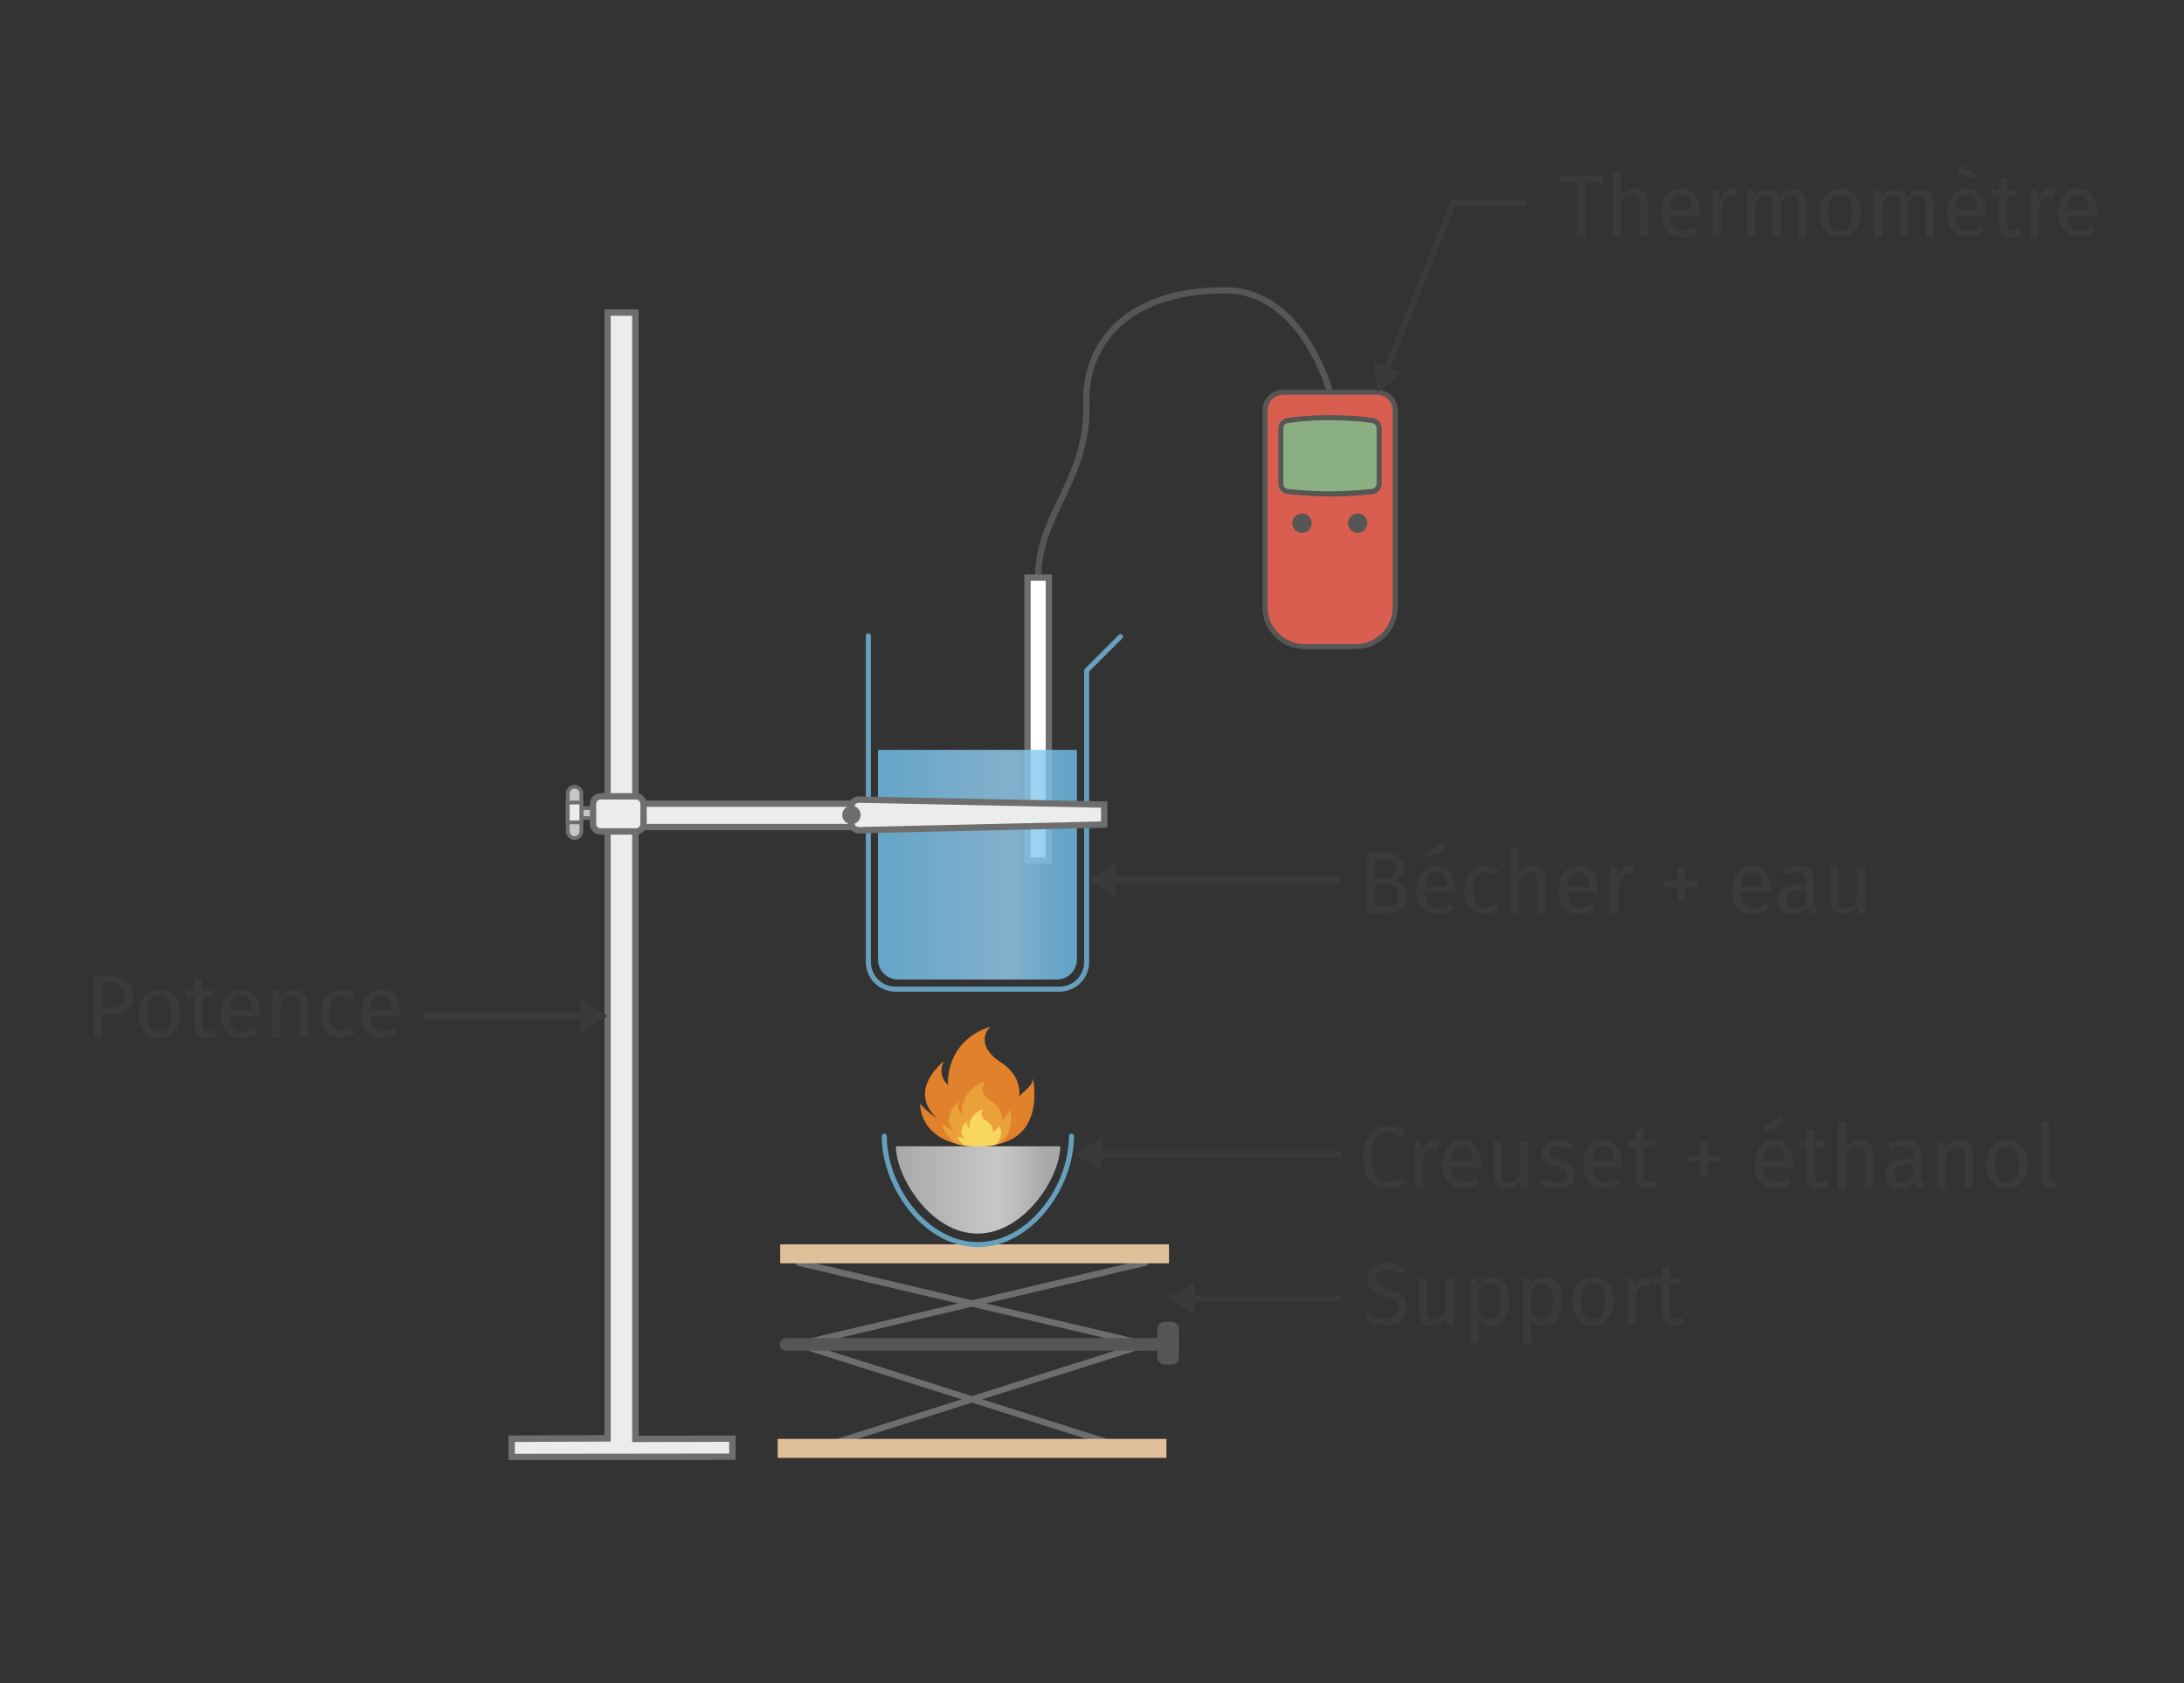 <?xml version="1.0" encoding="UTF-8"?>
<svg xmlns="http://www.w3.org/2000/svg" xmlns:xlink="http://www.w3.org/1999/xlink" viewBox="0 0 172.91 133.23">
  <rect x="0" y="0" width="172.91" height="133.23" fill="#333333" stroke="none"/>
  <defs>
    <style>
      .cls-1 {
        fill: #f8d660;
      }

      .cls-2 {
        fill: #66a0be;
      }

      .cls-3 {
        fill: #eaa13a;
      }

      .cls-4 {
        fill: #fff;
      }

      .cls-5 {
        fill: #ececec;
      }

      .cls-6 {
        fill: #8aaf83;
      }

      .cls-7 {
        fill: #da5e4f;
      }

      .cls-8 {
        fill: #e0c099;
      }

      .cls-9 {
        fill: #c5c6c6;
      }

      .cls-10 {
        fill: #e2812c;
      }

      .cls-11 {
        fill: #6e6e6e;
      }

      .cls-12 {
        fill: #565655;
      }

      .cls-13 {
        fill: #3a3a39;
      }

      .cls-14 {
        fill: url(#Dégradé_sans_nom_205);
        mix-blend-mode: multiply;
      }

      .cls-14, .cls-15 {
        opacity: .8;
      }

      .cls-16 {
        isolation: isolate;
      }

      .cls-15 {
        fill: url(#Dégradé_sans_nom_25);
      }
    </style>
    <linearGradient id="Dégradé_sans_nom_205" data-name="Dégradé sans nom 205" x1="69.52" y1="68.44" x2="85.26" y2="68.44" gradientUnits="userSpaceOnUse">
      <stop offset="0" stop-color="#71c2ed"/>
      <stop offset=".66" stop-color="#97d0f2"/>
      <stop offset=".92" stop-color="#71c2ed"/>
    </linearGradient>
    <linearGradient id="Dégradé_sans_nom_25" data-name="Dégradé sans nom 25" x1="70.93" y1="94.19" x2="83.93" y2="94.19" gradientUnits="userSpaceOnUse">
      <stop offset="0" stop-color="#c5c6c6"/>
      <stop offset=".62" stop-color="#ececec"/>
      <stop offset=".73" stop-color="#e0e0e0"/>
      <stop offset=".92" stop-color="#c5c6c6"/>
    </linearGradient>
  </defs>
  <g class="cls-16">
    <g id="Calque_1" data-name="Calque 1">
      <path class="cls-2" d="m83.89,78.49h-13c-1.29,0-2.34-1.05-2.34-2.34v-25.82c0-.11.09-.2.2-.2s.2.09.2.2v25.82c0,1.07.87,1.94,1.94,1.94h13c1.07,0,1.94-.87,1.94-1.94v-23.08c0-.05.02-.1.06-.14l2.68-2.68c.08-.08.21-.08.28,0s.08.21,0,.28l-2.62,2.62v23c0,1.29-1.05,2.34-2.34,2.34Z"/>
      <g>
        <path class="cls-12" d="m82.19,45.97c-.14,0-.25-.11-.25-.25,0-2.42.88-4.28,1.82-6.24,1.04-2.19,2.12-4.45,2-7.7-.08-2.21.75-4.38,2.26-5.95,1.99-2.06,5.01-3.1,9-3.1,6.3,0,8.51,8.18,8.53,8.26.03.13-.04.27-.18.31-.14.04-.27-.05-.31-.18-.02-.08-2.14-7.89-8.04-7.89-3.84,0-6.75.99-8.64,2.95-1.42,1.47-2.2,3.51-2.12,5.58.12,3.37-.98,5.69-2.05,7.93-.91,1.91-1.77,3.72-1.77,6.03,0,.14-.11.25-.25.25Z"/>
        <g>
          <rect class="cls-4" x="81.35" y="45.72" width="1.69" height="22.4"/>
          <path class="cls-11" d="m83.29,68.37h-2.19v-22.9h2.19v22.9Zm-1.69-.5h1.19v-21.9h-1.19v21.9Z"/>
        </g>
        <g>
          <path class="cls-7" d="m101.57,31.05h7.48c.78,0,1.41.63,1.41,1.41v15.6c0,1.72-1.4,3.12-3.12,3.12h-4.06c-1.72,0-3.12-1.4-3.12-3.12v-15.6c0-.78.63-1.41,1.41-1.41Z"/>
          <path class="cls-12" d="m107.34,51.38h-4.06c-1.83,0-3.33-1.49-3.33-3.32v-15.6c0-.89.72-1.61,1.62-1.61h7.48c.89,0,1.61.72,1.61,1.61v15.6c0,1.83-1.49,3.32-3.32,3.32Zm-5.77-20.13c-.67,0-1.21.54-1.21,1.21v15.6c0,1.61,1.31,2.92,2.92,2.92h4.06c1.61,0,2.92-1.31,2.92-2.92v-15.6c0-.67-.54-1.21-1.21-1.21h-7.48Z"/>
        </g>
        <g>
          <path class="cls-6" d="m108.62,38.9s-1.52.19-3.32.19c-1.93,0-3.32-.19-3.32-.19-.31,0-.57-.3-.57-.67v-4.28c0-.37.25-.67.57-.67,0,0,1.19-.22,3.34-.22s3.31.22,3.31.22c.31,0,.57.3.57.67v4.28c0,.37-.25.67-.57.67Z"/>
          <path class="cls-12" d="m105.3,39.29c-1.92,0-3.34-.19-3.35-.19h0c-.4,0-.74-.39-.74-.87v-4.28c0-.48.34-.87.77-.87.01,0,1.2-.22,3.34-.22s3.3.22,3.35.23h0c.39,0,.73.39.73.87v4.28c0,.47-.34.86-.75.87-.15.02-1.62.19-3.34.19Zm.01-6.03c-2.1,0-3.29.22-3.3.22-.24,0-.41.21-.41.47v4.28c0,.26.17.47.37.47.04,0,1.43.19,3.33.19,1.77,0,3.28-.19,3.3-.19h.02c.2,0,.37-.21.37-.47v-4.28c0-.26-.17-.47-.37-.47-.05,0-1.28-.22-3.31-.22Z"/>
        </g>
        <circle class="cls-12" cx="103.08" cy="41.41" r=".77"/>
        <circle class="cls-12" cx="107.49" cy="41.41" r=".77"/>
      </g>
      <path class="cls-14" d="m69.52,59.35h15.74v16.59c0,.87-.71,1.59-1.59,1.59h-12.57c-.87,0-1.59-.71-1.59-1.59v-16.59h0Z"/>
      <g>
        <g>
          <polygon class="cls-5" points="57.98 115.3 40.51 115.32 40.51 113.87 48.11 113.85 48.11 24.74 50.31 24.74 50.31 113.89 57.98 113.87 57.98 115.3"/>
          <path class="cls-11" d="m40.26,115.57v-1.95l7.6-.03V24.49h2.7v89.15l7.68-.02v1.93l-17.97.02Zm.5-1.45v.95l16.97-.02v-.93l-7.68.02V24.99h-1.7v89.11l-7.6.03Z"/>
        </g>
        <g>
          <g>
            <rect class="cls-9" x="45.56" y="63.97" width="1.71" height=".79"/>
            <path class="cls-11" d="m47.42,64.9h-2.01v-1.09h2.01v1.09Zm-1.71-.3h1.41v-.49h-1.41v.49Z"/>
          </g>
          <g>
            <rect class="cls-5" x="49.83" y="63.61" width="28.92" height="1.85"/>
            <path class="cls-11" d="m78.99,65.71h-29.42v-2.35h29.42v2.35Zm-28.92-.5h28.42v-1.35h-28.42v1.35Z"/>
          </g>
          <g>
            <rect class="cls-5" x="46.96" y="63.03" width="4" height="2.78" rx=".6" ry=".6"/>
            <path class="cls-11" d="m50.35,66.06h-2.8c-.47,0-.85-.38-.85-.85v-1.58c0-.47.38-.85.85-.85h2.8c.47,0,.85.38.85.85v1.58c0,.47-.38.85-.85.85Zm-2.8-2.78c-.19,0-.35.16-.35.35v1.58c0,.19.16.35.35.35h2.8c.19,0,.35-.16.35-.35v-1.58c0-.19-.16-.35-.35-.35h-2.8Z"/>
          </g>
          <g>
            <rect class="cls-9" x="44.95" y="62.28" width="1.08" height="4.06" rx=".54" ry=".54"/>
            <path class="cls-11" d="m45.49,66.48c-.38,0-.69-.31-.69-.69v-2.98c0-.38.31-.69.69-.69s.69.31.69.69v2.98c0,.38-.31.69-.69.69Zm0-4.06c-.21,0-.39.17-.39.39v2.98c0,.21.17.39.39.39s.39-.17.39-.39v-2.98c0-.21-.17-.39-.39-.39Z"/>
          </g>
          <g>
            <rect class="cls-5" x="44.95" y="63.52" width="1.08" height="1.57"/>
            <path class="cls-11" d="m46.18,65.24h-1.38v-1.87h1.38v1.87Zm-1.08-.3h.78v-1.27h-.78v1.27Z"/>
          </g>
          <g>
            <path class="cls-5" d="m87.43,65.26l-19.42.44c-.33,0-.6-.25-.6-.55v-1.32c0-.3.27-.55.6-.55l19.42.4v1.58Z"/>
            <path class="cls-11" d="m68.01,65.96c-.48,0-.86-.36-.86-.8v-1.32c0-.44.38-.8.85-.8l19.67.4v2.07l-19.67.45Zm-.01-2.42c-.19,0-.35.14-.35.3v1.32c0,.17.16.3.35.3l19.17-.44v-1.09l-19.18-.39Z"/>
          </g>
          <circle class="cls-11" cx="67.41" cy="64.5" r=".73"/>
        </g>
      </g>
      <g>
        <g>
          <path class="cls-11" d="m65.2,114.73c-.11,0-.2-.07-.24-.17-.04-.13.03-.27.16-.31l24.63-7.81-26.6-6.26c-.13-.03-.22-.17-.19-.3.03-.13.17-.22.3-.19l27.48,6.47c.11.03.19.12.19.23,0,.11-.07.21-.17.25l-25.5,8.08s-.05.01-.08.01Z"/>
          <path class="cls-11" d="m88.72,114.73s-.05,0-.08-.01l-25.5-8.08c-.11-.03-.18-.14-.17-.25,0-.11.08-.21.19-.23l27.48-6.47c.14-.04.27.05.3.19.03.13-.05.27-.19.3l-26.6,6.26,24.63,7.81c.13.04.21.18.16.31-.03.11-.13.17-.24.17Z"/>
        </g>
        <rect class="cls-8" x="61.77" y="98.49" width="30.78" height="1.5"/>
        <rect class="cls-8" x="61.57" y="113.89" width="30.78" height="1.5"/>
        <path class="cls-12" d="m91.63,106.91h-29.39c-.28,0-.5-.22-.5-.5s.22-.5.5-.5h29.39c.28,0,.5.22.5.5s-.22.5-.5.5Z"/>
        <rect class="cls-12" x="91.63" y="104.63" width="1.71" height="3.37" rx=".53" ry=".53"/>
      </g>
      <path class="cls-2" d="m77.42,98.71c-4.29,0-7.61-4.72-7.61-8.78,0-.11.09-.2.2-.2s.2.09.2.2c0,3.87,3.15,8.38,7.21,8.38s7.21-4.5,7.21-8.38c0-.11.09-.2.2-.2s.2.09.2.2c0,4.06-3.33,8.78-7.61,8.78Z"/>
      <path class="cls-15" d="m70.93,90.73c0,2.42,2.76,6.91,6.46,6.91s6.55-4.45,6.55-6.91"/>
      <g>
        <path class="cls-10" d="m81.75,85.19c.2.64-.73,1.19-1.06,1.59.21-1.83-1.56-2.76-1.56-2.76-2.12-1.49-.72-2.77-.72-2.77-3.7,1.24-3.35,4.64-3.35,4.64-.94-.92-.33-1.91-.33-1.91-3.08,2.75-.46,4.58-.46,4.58-.88-.55-1.43-1.19-1.43-1.19.15,2.49,2.55,3.37,4.23,3.3.37-.01.76.03,1.13,0,4.83-.34,3.54-5.48,3.54-5.48Z"/>
        <path class="cls-3" d="m79.33,88.71c.12-1.03-.88-1.56-.88-1.56-1.2-.84-.41-1.57-.41-1.57-2.09.7-1.89,2.62-1.89,2.62-.53-.52-.18-1.08-.18-1.08-1.74,1.55-.26,2.58-.26,2.58-.5-.31-1.08-.7-1.08-.7.04.64.67,1.25,1.1,1.54,1.02.33,2.98.18,3.47-.08,1.32-1.14.73-2.76.73-2.76.11.36-.41.77-.59,1Z"/>
        <path class="cls-1" d="m78.86,90.59c.68-.65.28-1.56.28-1.56.07.21-.43.46-.54.6.07-.61-.52-.92-.52-.92-.7-.49-.24-.92-.24-.92-1.23.41-1.11,1.54-1.11,1.54-.31-.3-.11-.63-.11-.63-1.03.91-.15,1.52-.15,1.52-.29-.18-.6-.28-.6-.28.02.34.24.54.45.71.72.17,2.24.09,2.55-.05Z"/>
      </g>
      <g>
        <path class="cls-13" d="m126.96,13.88l-.07.57h-1.34v4.26h-.67v-4.26h-1.37v-.57h3.44Z"/>
        <path class="cls-13" d="m130.21,15.23c.19.2.28.48.28.83v2.65h-.64v-2.55c0-.26-.05-.45-.15-.55-.1-.11-.25-.16-.44-.16s-.36.06-.51.17c-.15.11-.29.27-.42.48v2.62h-.64v-5.17l.64-.07v2.06c.29-.4.65-.6,1.09-.6.34,0,.6.1.79.3Z"/>
        <path class="cls-13" d="m134.56,17.08h-2.35c.03.41.13.71.31.9.18.19.41.29.69.29.18,0,.34-.03.49-.08.15-.05.31-.13.47-.25l.28.38c-.39.31-.82.46-1.29.46-.51,0-.91-.17-1.2-.5-.29-.34-.43-.8-.43-1.39,0-.38.06-.72.19-1.02.12-.3.3-.53.53-.7.23-.17.5-.25.82-.25.49,0,.87.16,1.13.48.26.32.39.77.39,1.34,0,.11,0,.22-.01.33Zm-.62-.52c0-.36-.07-.64-.22-.83s-.36-.29-.65-.29c-.53,0-.81.39-.86,1.16h1.73v-.04Z"/>
        <path class="cls-13" d="m137.57,14.97l-.12.63c-.11-.03-.22-.04-.32-.04-.23,0-.41.08-.55.25-.14.17-.25.43-.33.78v2.11h-.64v-3.69h.55l.06.75c.1-.27.23-.48.4-.62.17-.14.36-.21.59-.21.13,0,.25.01.36.04Z"/>
        <path class="cls-13" d="m142.74,15.23c.18.2.27.48.27.82v2.65h-.64v-2.55c0-.48-.17-.71-.52-.71-.18,0-.34.05-.46.16-.13.1-.26.27-.41.49v2.62h-.64v-2.55c0-.48-.17-.71-.52-.71-.19,0-.34.05-.47.16-.13.11-.26.27-.4.49v2.62h-.64v-3.69h.55l.06.54c.27-.42.63-.62,1.06-.62.23,0,.42.06.58.18.16.12.28.28.35.49.15-.21.3-.38.48-.49.18-.11.38-.17.62-.17.3,0,.55.1.73.3Z"/>
        <path class="cls-13" d="m146.9,15.45c.29.35.43.81.43,1.41,0,.38-.07.72-.2,1.01-.13.29-.32.52-.57.68s-.54.24-.88.24c-.52,0-.92-.17-1.21-.52-.29-.35-.43-.81-.43-1.41,0-.38.06-.72.2-1.01s.32-.52.57-.68.54-.24.89-.24c.52,0,.92.17,1.21.52Zm-2.17,1.41c0,.94.32,1.41.95,1.41s.95-.47.95-1.41-.32-1.41-.95-1.41-.96.47-.96,1.41Z"/>
        <path class="cls-13" d="m152.83,15.23c.18.2.27.48.27.82v2.65h-.64v-2.55c0-.48-.17-.71-.52-.71-.18,0-.34.05-.46.16-.13.1-.26.27-.41.49v2.62h-.64v-2.55c0-.48-.17-.71-.52-.71-.19,0-.34.05-.47.16-.13.11-.26.27-.4.49v2.62h-.64v-3.69h.55l.06.54c.27-.42.63-.62,1.06-.62.23,0,.42.06.58.18.16.12.28.28.35.49.15-.21.3-.38.48-.49.18-.11.38-.17.62-.17.3,0,.55.1.73.3Z"/>
        <path class="cls-13" d="m157.17,17.08h-2.35c.03.41.13.71.31.9.18.19.41.29.69.29.18,0,.34-.03.49-.08.15-.05.31-.13.47-.25l.28.38c-.39.31-.82.46-1.29.46-.51,0-.91-.17-1.2-.5-.29-.34-.43-.8-.43-1.39,0-.38.06-.72.19-1.02.12-.3.3-.53.53-.7.23-.17.5-.25.82-.25.49,0,.87.16,1.13.48.26.32.39.77.39,1.34,0,.11,0,.22-.01.33Zm-.62-.52c0-.36-.07-.64-.22-.83s-.36-.29-.65-.29c-.53,0-.81.39-.86,1.16h1.73v-.04Zm-1.34-3.47l1.39.8-.2.34-1.48-.6.29-.54Z"/>
        <path class="cls-13" d="m160.07,18.53c-.24.17-.52.25-.83.25s-.56-.09-.73-.27-.26-.44-.26-.78v-2.23h-.64v-.5h.64v-.83l.64-.08v.91h.88l-.07.5h-.81v2.2c0,.19.03.33.1.42.07.09.18.13.34.13.14,0,.31-.05.49-.15l.25.43Z"/>
        <path class="cls-13" d="m162.71,14.97l-.12.63c-.11-.03-.22-.04-.32-.04-.23,0-.41.08-.55.25-.14.17-.25.43-.33.78v2.11h-.64v-3.69h.55l.06.75c.1-.27.23-.48.4-.62.17-.14.36-.21.59-.21.13,0,.25.01.36.04Z"/>
        <path class="cls-13" d="m166,17.08h-2.35c.03.41.13.71.31.9.18.19.41.29.69.29.18,0,.34-.03.49-.08.15-.05.31-.13.47-.25l.28.38c-.39.31-.82.46-1.29.46-.51,0-.91-.17-1.2-.5-.29-.34-.43-.8-.43-1.39,0-.38.06-.72.19-1.02.12-.3.3-.53.53-.7.23-.17.5-.25.82-.25.49,0,.87.16,1.13.48.26.32.39.77.39,1.34,0,.11,0,.22-.01.33Zm-.62-.52c0-.36-.07-.64-.22-.83s-.36-.29-.65-.29c-.53,0-.81.39-.86,1.16h1.73v-.04Z"/>
      </g>
      <g>
        <polygon class="cls-13" points="109.95 29.48 109.48 29.29 114.87 15.83 120.85 15.83 120.85 16.33 115.21 16.33 109.95 29.48"/>
        <polygon class="cls-13" points="108.69 28.58 109.05 31.05 111.01 29.51 108.69 28.58"/>
      </g>
      <g>
        <rect class="cls-13" x="87.97" y="69.39" width="18.19" height=".5"/>
        <polygon class="cls-13" points="88.34 68.4 86.18 69.64 88.34 70.89 88.34 68.4"/>
      </g>
      <g>
        <path class="cls-13" d="m10.07,77.64c.33.25.49.62.49,1.12,0,.53-.17.92-.51,1.18-.34.26-.79.38-1.36.38h-.61v1.77h-.67v-4.82h1.27c.6,0,1.06.12,1.39.38Zm-.52,1.93c.2-.15.3-.42.3-.81,0-.34-.1-.59-.3-.75-.2-.15-.49-.23-.87-.23h-.59v2.01h.58c.39,0,.68-.07.88-.22Z"/>
        <path class="cls-13" d="m13.83,78.83c.29.35.43.81.43,1.41,0,.38-.07.72-.2,1.01-.13.29-.32.52-.57.68s-.54.24-.88.24c-.52,0-.92-.17-1.21-.52-.29-.35-.43-.81-.43-1.41,0-.38.06-.72.2-1.01s.32-.52.57-.68.54-.24.89-.24c.52,0,.92.17,1.21.52Zm-2.17,1.41c0,.94.32,1.41.95,1.41s.95-.47.95-1.41-.32-1.41-.95-1.41-.96.47-.96,1.41Z"/>
        <path class="cls-13" d="m17.19,81.92c-.24.17-.52.25-.83.25s-.56-.09-.73-.27-.26-.44-.26-.78v-2.23h-.64v-.5h.64v-.83l.64-.08v.91h.88l-.07.5h-.81v2.2c0,.19.03.33.1.42.07.09.18.13.34.13.14,0,.31-.05.49-.15l.25.43Z"/>
        <path class="cls-13" d="m20.52,80.46h-2.35c.03.41.13.71.31.9.18.19.41.29.69.29.18,0,.34-.03.49-.08.15-.05.31-.13.47-.25l.28.38c-.39.31-.82.46-1.29.46-.51,0-.91-.17-1.2-.5-.29-.34-.43-.8-.43-1.39,0-.38.06-.72.19-1.02.12-.3.3-.53.53-.7.23-.17.5-.25.82-.25.49,0,.87.16,1.13.48.26.32.39.77.39,1.34,0,.11,0,.22-.01.33Zm-.62-.52c0-.36-.07-.64-.22-.83s-.36-.29-.65-.29c-.53,0-.81.39-.86,1.16h1.73v-.04Z"/>
        <path class="cls-13" d="m24.09,78.62c.19.2.28.48.28.83v2.65h-.64v-2.55c0-.26-.05-.45-.15-.55-.1-.11-.24-.16-.43-.16s-.37.06-.52.17c-.15.11-.29.27-.42.48v2.62h-.64v-3.69h.55l.06.55c.13-.2.29-.35.49-.46.19-.11.41-.17.64-.17.34,0,.6.1.79.3Z"/>
        <path class="cls-13" d="m27.61,78.41c.18.06.36.17.52.3l-.31.41c-.13-.09-.26-.16-.38-.21-.12-.04-.26-.07-.41-.07-.3,0-.53.12-.7.36-.17.24-.25.59-.25,1.06s.08.81.25,1.03c.16.22.4.33.7.33.14,0,.28-.02.4-.07.12-.04.26-.12.41-.21l.29.42c-.34.27-.71.41-1.13.41-.5,0-.89-.17-1.18-.5-.29-.34-.43-.8-.43-1.39,0-.39.06-.73.2-1.03s.32-.52.56-.69c.24-.16.53-.25.86-.25.22,0,.42.03.6.09Z"/>
        <path class="cls-13" d="m31.64,80.46h-2.35c.03.41.13.71.31.9.18.19.41.29.69.29.18,0,.34-.03.49-.08.15-.05.31-.13.47-.25l.28.38c-.39.31-.82.46-1.29.46-.51,0-.91-.17-1.2-.5-.29-.34-.43-.8-.43-1.39,0-.38.06-.72.19-1.02.12-.3.3-.53.53-.7.23-.17.5-.25.82-.25.49,0,.87.16,1.13.48.26.32.39.77.39,1.34,0,.11,0,.22-.01.33Zm-.62-.52c0-.36-.07-.64-.22-.83s-.36-.29-.65-.29c-.53,0-.81.39-.86,1.16h1.73v-.04Z"/>
      </g>
      <g>
        <path class="cls-13" d="m111.12,70.09c.21.18.31.45.31.83,0,.92-.64,1.37-1.91,1.37h-1.33v-4.82h1.14c.61,0,1.08.1,1.4.3.32.2.49.51.49.92,0,.28-.09.51-.26.7s-.39.31-.64.36c.33.06.6.17.8.35Zm-2.27-2.1v1.52h.73c.28,0,.51-.07.69-.2.18-.13.27-.33.27-.57,0-.28-.09-.47-.28-.58-.19-.11-.47-.16-.86-.16h-.55Zm1.56,3.59c.21-.12.31-.34.31-.67s-.1-.55-.3-.69c-.2-.14-.46-.21-.78-.21h-.79v1.74h.67c.39,0,.69-.06.9-.17Z"/>
        <path class="cls-13" d="m115.18,70.67h-2.35c.03.41.13.71.31.9.18.19.41.29.69.29.18,0,.34-.03.49-.08.15-.05.31-.13.47-.25l.28.38c-.39.31-.82.46-1.29.46-.51,0-.91-.17-1.2-.5-.29-.34-.43-.8-.43-1.39,0-.38.06-.72.19-1.02.12-.3.3-.53.53-.7.23-.17.5-.25.82-.25.49,0,.87.16,1.13.48.26.32.39.77.39,1.34,0,.11,0,.22-.01.33Zm-.62-.52c0-.36-.07-.64-.22-.83s-.36-.29-.65-.29c-.53,0-.81.39-.86,1.16h1.73v-.04Zm-.31-3.47l.29.54-1.48.6-.2-.34,1.39-.8Z"/>
        <path class="cls-13" d="m118.17,68.61c.18.06.36.17.52.3l-.31.41c-.13-.09-.26-.16-.38-.21-.12-.04-.26-.07-.41-.07-.3,0-.53.12-.7.36-.17.24-.25.59-.25,1.06s.08.81.25,1.03c.16.22.4.33.7.33.14,0,.28-.02.4-.07.12-.04.26-.12.41-.21l.29.42c-.34.27-.71.41-1.13.41-.5,0-.89-.17-1.18-.5-.29-.34-.43-.8-.43-1.39,0-.39.06-.73.2-1.03s.32-.52.56-.69c.24-.16.53-.25.86-.25.22,0,.42.03.6.09Z"/>
        <path class="cls-13" d="m122.09,68.82c.19.2.28.48.28.83v2.65h-.64v-2.55c0-.26-.05-.45-.15-.55-.1-.11-.25-.16-.44-.16s-.36.06-.51.17c-.15.11-.29.27-.42.48v2.62h-.64v-5.17l.64-.07v2.06c.29-.4.65-.6,1.09-.6.34,0,.6.1.79.3Z"/>
        <path class="cls-13" d="m126.44,70.67h-2.35c.03.41.13.71.31.9.18.19.41.29.69.29.18,0,.34-.03.49-.08.15-.05.31-.13.47-.25l.28.38c-.39.31-.82.46-1.29.46-.51,0-.91-.17-1.2-.5-.29-.34-.43-.8-.43-1.39,0-.38.06-.72.19-1.02.12-.3.3-.53.53-.7.23-.17.5-.25.82-.25.49,0,.87.16,1.13.48.26.32.39.77.39,1.34,0,.11,0,.22-.01.33Zm-.62-.52c0-.36-.07-.64-.22-.83s-.36-.29-.65-.29c-.53,0-.81.39-.86,1.16h1.73v-.04Z"/>
        <path class="cls-13" d="m129.46,68.56l-.12.63c-.11-.03-.22-.04-.32-.04-.23,0-.41.08-.55.25-.14.17-.25.43-.33.78v2.11h-.64v-3.69h.55l.06.75c.1-.27.23-.48.4-.62.17-.14.36-.21.59-.21.13,0,.25.01.36.04Z"/>
        <path class="cls-13" d="m133.42,68.66v1.05h1.02v.53h-1.02v1.04h-.59v-1.04h-1.02v-.53h1.02v-1.05h.59Z"/>
        <path class="cls-13" d="m140.17,70.67h-2.35c.03.41.13.71.31.9.18.19.41.29.69.29.18,0,.34-.03.49-.08.15-.05.31-.13.47-.25l.28.38c-.39.31-.82.46-1.29.46-.51,0-.91-.17-1.2-.5-.29-.34-.43-.8-.43-1.39,0-.38.06-.72.19-1.02.12-.3.3-.53.53-.7.23-.17.5-.25.82-.25.49,0,.87.16,1.13.48.26.32.39.77.39,1.34,0,.11,0,.22-.01.33Zm-.62-.52c0-.36-.07-.64-.22-.83s-.36-.29-.65-.29c-.53,0-.81.39-.86,1.16h1.73v-.04Z"/>
        <path class="cls-13" d="m143.7,71.76c.05.07.13.13.23.16l-.15.45c-.19-.02-.34-.08-.46-.16-.12-.08-.2-.21-.26-.39-.25.37-.61.55-1.1.55-.36,0-.65-.1-.86-.31-.21-.21-.31-.47-.31-.81,0-.39.14-.69.42-.9s.68-.32,1.2-.32h.57v-.27c0-.26-.06-.45-.19-.56s-.32-.17-.58-.17-.6.07-.99.2l-.16-.47c.46-.17.88-.25,1.27-.25.43,0,.76.11.97.32.21.21.32.51.32.91v1.69c0,.15.03.26.08.33Zm-.72-.44v-.85h-.48c-.68,0-1.02.25-1.02.76,0,.22.05.39.16.5.11.11.27.17.48.17.37,0,.66-.19.87-.57Z"/>
        <path class="cls-13" d="m147.69,72.29h-.55l-.05-.57c-.14.23-.3.4-.48.5-.18.1-.4.16-.67.16-.32,0-.57-.1-.76-.29-.18-.2-.27-.47-.27-.83v-2.65h.64v2.58c0,.25.04.43.13.54.09.1.23.16.43.16.36,0,.67-.21.92-.64v-2.63h.64v3.69Z"/>
      </g>
      <g>
        <rect class="cls-13" x="86.86" y="91.1" width="19.3" height=".5"/>
        <polygon class="cls-13" points="87.23 90.11 85.07 91.35 87.23 92.6 87.23 90.11"/>
      </g>
      <g>
        <path class="cls-13" d="m110.61,89.21c.2.07.4.2.61.36l-.36.43c-.29-.24-.6-.36-.93-.36-.4,0-.72.15-.97.46-.25.31-.37.8-.37,1.48s.12,1.15.36,1.47c.24.31.56.47.97.47.21,0,.38-.04.54-.11s.32-.17.49-.29l.33.42c-.15.15-.34.28-.57.38s-.5.15-.8.15c-.39,0-.74-.1-1.05-.29-.31-.19-.54-.48-.71-.85-.17-.38-.26-.83-.26-1.35s.09-.98.27-1.35c.18-.38.42-.66.72-.85s.64-.29,1.01-.29c.29,0,.53.04.73.11Z"/>
        <path class="cls-13" d="m113.94,90.27l-.12.63c-.11-.03-.22-.04-.32-.04-.23,0-.41.08-.55.25-.14.17-.25.43-.33.78v2.11h-.64v-3.69h.55l.06.75c.1-.27.23-.48.4-.62.17-.14.36-.21.59-.21.13,0,.25.01.36.04Z"/>
        <path class="cls-13" d="m117.23,92.38h-2.35c.03.41.13.71.31.9.18.19.41.29.69.29.18,0,.34-.03.49-.08.15-.05.31-.13.47-.25l.28.38c-.39.31-.82.46-1.29.46-.51,0-.91-.17-1.2-.5-.29-.34-.43-.8-.43-1.39,0-.38.06-.72.19-1.02.12-.3.3-.53.53-.7.23-.17.5-.25.82-.25.49,0,.87.16,1.13.48.26.32.39.77.39,1.34,0,.11,0,.22-.01.33Zm-.62-.52c0-.36-.07-.64-.22-.83s-.36-.29-.65-.29c-.53,0-.81.39-.86,1.16h1.73v-.04Z"/>
        <path class="cls-13" d="m121.02,94h-.55l-.05-.57c-.14.23-.3.4-.48.5-.18.1-.4.16-.67.16-.32,0-.57-.1-.76-.29-.18-.2-.27-.47-.27-.83v-2.65h.64v2.58c0,.25.04.43.13.54.09.1.23.16.43.16.36,0,.67-.21.92-.64v-2.63h.64v3.69Z"/>
        <path class="cls-13" d="m124.03,90.33c.2.07.39.17.57.32l-.27.41c-.17-.11-.33-.19-.48-.24-.15-.05-.31-.08-.48-.08-.21,0-.38.04-.5.13-.12.09-.18.2-.18.35s.06.27.17.35.32.17.62.25c.41.1.72.24.92.42.2.18.3.42.3.73,0,.36-.14.64-.42.83s-.63.29-1.03.29c-.56,0-1.02-.16-1.39-.48l.34-.39c.31.24.66.36,1.04.36.24,0,.44-.05.58-.15.14-.1.21-.24.21-.41,0-.13-.03-.23-.08-.3-.05-.08-.14-.14-.27-.2-.13-.06-.31-.12-.55-.18-.39-.1-.68-.24-.85-.41-.17-.17-.26-.39-.26-.66,0-.19.06-.37.17-.52s.27-.28.48-.36c.2-.09.43-.13.68-.13s.48.04.68.11Z"/>
        <path class="cls-13" d="m128.39,92.38h-2.35c.03.41.13.71.31.9.18.19.41.29.69.29.18,0,.34-.03.49-.08.15-.05.31-.13.47-.25l.28.38c-.39.31-.82.46-1.29.46-.51,0-.91-.17-1.2-.5-.29-.34-.43-.8-.43-1.39,0-.38.06-.72.19-1.02.12-.3.3-.53.53-.7.23-.17.5-.25.82-.25.49,0,.87.16,1.13.48.26.32.39.77.39,1.34,0,.11,0,.22-.01.33Zm-.62-.52c0-.36-.07-.64-.22-.83s-.36-.29-.65-.29c-.53,0-.81.39-.86,1.16h1.73v-.04Z"/>
        <path class="cls-13" d="m131.3,93.83c-.24.17-.52.25-.83.25s-.56-.09-.73-.27-.26-.44-.26-.78v-2.23h-.64v-.5h.64v-.83l.64-.08v.91h.88l-.07.5h-.81v2.2c0,.19.03.33.1.42.07.09.18.13.34.13.14,0,.31-.05.49-.15l.25.43Z"/>
        <path class="cls-13" d="m135.19,90.37v1.05h1.02v.53h-1.02v1.04h-.59v-1.04h-1.02v-.53h1.02v-1.05h.59Z"/>
        <path class="cls-13" d="m141.94,92.38h-2.35c.03.41.13.71.31.9.18.19.41.29.69.29.18,0,.34-.03.49-.08.15-.05.31-.13.47-.25l.28.38c-.39.31-.82.46-1.29.46-.51,0-.91-.17-1.2-.5-.29-.34-.43-.8-.43-1.39,0-.38.06-.72.19-1.02.12-.3.3-.53.53-.7.23-.17.5-.25.82-.25.49,0,.87.16,1.13.48.26.32.39.77.39,1.34,0,.11,0,.22-.01.33Zm-.62-.52c0-.36-.07-.64-.22-.83s-.36-.29-.65-.29c-.53,0-.81.39-.86,1.16h1.73v-.04Zm-.31-3.47l.29.54-1.48.6-.2-.34,1.39-.8Z"/>
        <path class="cls-13" d="m144.84,93.83c-.24.17-.52.25-.83.25s-.56-.09-.73-.27-.26-.44-.26-.78v-2.23h-.64v-.5h.64v-.83l.64-.08v.91h.88l-.07.5h-.81v2.2c0,.19.03.33.1.42.07.09.18.13.34.13.14,0,.31-.05.49-.15l.25.43Z"/>
        <path class="cls-13" d="m148.03,90.53c.19.2.28.48.28.83v2.65h-.64v-2.55c0-.26-.05-.45-.15-.55-.1-.11-.25-.16-.44-.16s-.36.06-.51.17c-.15.11-.29.27-.42.48v2.62h-.64v-5.17l.64-.07v2.06c.29-.4.65-.6,1.09-.6.34,0,.6.1.79.3Z"/>
        <path class="cls-13" d="m152.17,93.47c.05.07.13.13.23.16l-.15.45c-.19-.02-.34-.08-.46-.16-.12-.08-.2-.21-.26-.39-.25.37-.61.55-1.1.55-.36,0-.65-.1-.86-.31-.21-.21-.31-.47-.31-.81,0-.39.14-.69.42-.9s.68-.32,1.2-.32h.57v-.27c0-.26-.06-.45-.19-.56s-.32-.17-.58-.17-.6.07-.99.2l-.16-.47c.46-.17.88-.25,1.27-.25.43,0,.76.11.97.32.21.21.32.51.32.91v1.69c0,.15.03.26.08.33Zm-.72-.44v-.85h-.48c-.68,0-1.02.25-1.02.76,0,.22.05.39.16.5.11.11.27.17.48.17.37,0,.66-.19.87-.57Z"/>
        <path class="cls-13" d="m155.94,90.53c.19.2.28.48.28.83v2.65h-.64v-2.55c0-.26-.05-.45-.15-.55-.1-.11-.24-.16-.43-.16s-.37.06-.52.17c-.15.11-.29.27-.42.48v2.62h-.64v-3.69h.55l.06.55c.13-.2.29-.35.49-.46.19-.11.41-.17.64-.17.34,0,.6.1.79.3Z"/>
        <path class="cls-13" d="m160.11,90.75c.29.35.43.81.43,1.41,0,.38-.07.72-.2,1.01-.13.29-.32.52-.57.68s-.54.24-.88.24c-.52,0-.92-.17-1.21-.52-.29-.35-.43-.81-.43-1.41,0-.38.06-.72.2-1.01s.32-.52.57-.68.54-.24.89-.24c.52,0,.92.17,1.21.52Zm-2.17,1.41c0,.94.32,1.41.95,1.41s.95-.47.95-1.41-.32-1.41-.95-1.41-.96.47-.96,1.41Z"/>
        <path class="cls-13" d="m161.78,93.87c-.14-.14-.21-.34-.21-.6v-4.45l.64-.08v4.51c0,.1.02.18.05.22.04.05.09.07.18.07.09,0,.17-.01.24-.04l.17.45c-.15.08-.32.13-.51.13-.24,0-.43-.07-.56-.21Z"/>
      </g>
      <g>
        <rect class="cls-13" x="94.19" y="102.52" width="11.96" height=".5"/>
        <polygon class="cls-13" points="94.56 101.52 92.4 102.77 94.56 104.01 94.56 101.52"/>
      </g>
      <g>
        <path class="cls-13" d="m110.59,100.08c.23.09.45.23.67.42l-.36.41c-.18-.14-.36-.25-.54-.32-.17-.07-.36-.1-.56-.1-.25,0-.46.06-.62.18-.16.12-.25.29-.25.51,0,.14.03.26.08.35.06.1.16.18.31.26.15.08.37.16.66.25.3.09.55.19.76.3.2.11.36.25.49.44.12.19.19.43.19.72s-.07.53-.21.74c-.14.21-.34.38-.59.5-.26.12-.57.18-.92.18-.67,0-1.21-.21-1.64-.62l.36-.41c.2.16.39.28.59.36.2.08.42.12.67.12.3,0,.55-.07.74-.22.2-.15.29-.36.29-.64,0-.16-.03-.29-.09-.4-.06-.1-.16-.2-.31-.28-.15-.08-.36-.17-.64-.25-.49-.15-.86-.33-1.08-.54s-.34-.49-.34-.85c0-.24.06-.46.19-.65s.31-.34.54-.45.49-.16.79-.16c.32,0,.6.05.83.14Z"/>
        <path class="cls-13" d="m115.1,104.85h-.55l-.05-.57c-.14.23-.3.4-.48.5-.18.1-.4.16-.67.16-.32,0-.57-.1-.76-.29-.18-.2-.27-.47-.27-.83v-2.65h.64v2.58c0,.25.04.43.13.54.09.1.23.16.43.16.36,0,.67-.21.92-.64v-2.63h.64v3.69Z"/>
        <path class="cls-13" d="m119.16,101.58c.22.34.33.81.33,1.42,0,.58-.13,1.04-.38,1.4s-.61.53-1.07.53c-.41,0-.73-.14-.97-.42v1.75l-.64.08v-5.18h.55l.05.5c.14-.19.3-.33.49-.43.19-.1.39-.15.6-.15.47,0,.82.17,1.04.5Zm-.36,1.42c0-.94-.28-1.41-.83-1.41-.18,0-.35.05-.5.16s-.28.24-.39.41v1.8c.09.14.21.25.35.33.14.08.29.12.46.12.61,0,.91-.47.91-1.41Z"/>
        <path class="cls-13" d="m123.32,101.58c.22.34.33.81.33,1.42,0,.58-.13,1.04-.38,1.4s-.61.53-1.07.53c-.41,0-.73-.14-.97-.42v1.75l-.64.08v-5.18h.55l.05.5c.14-.19.3-.33.49-.43.19-.1.39-.15.6-.15.47,0,.82.17,1.04.5Zm-.36,1.42c0-.94-.28-1.41-.83-1.41-.18,0-.35.05-.5.16s-.28.24-.39.41v1.8c.09.14.21.25.35.33.14.08.29.12.46.12.61,0,.91-.47.91-1.41Z"/>
        <path class="cls-13" d="m127.34,101.59c.29.35.43.81.43,1.41,0,.38-.07.72-.2,1.01-.13.29-.32.52-.57.68s-.54.24-.88.24c-.52,0-.92-.17-1.21-.52-.29-.35-.43-.81-.43-1.41,0-.38.06-.72.2-1.01s.32-.52.57-.68.54-.24.89-.24c.52,0,.92.17,1.21.52Zm-2.17,1.41c0,.94.32,1.41.95,1.41s.95-.47.95-1.41-.32-1.41-.95-1.41-.96.47-.96,1.41Z"/>
        <path class="cls-13" d="m130.8,101.12l-.12.63c-.11-.03-.22-.04-.32-.04-.23,0-.41.08-.55.25-.14.17-.25.43-.33.78v2.11h-.64v-3.69h.55l.06.75c.1-.27.23-.48.4-.62.17-.14.36-.21.59-.21.13,0,.25.01.36.04Z"/>
        <path class="cls-13" d="m133.4,104.68c-.24.17-.52.25-.83.25s-.56-.09-.73-.27-.26-.44-.26-.78v-2.23h-.64v-.5h.64v-.83l.64-.08v.91h.88l-.07.5h-.81v2.2c0,.19.03.33.1.42.07.09.18.13.34.13.14,0,.31-.05.49-.15l.25.43Z"/>
      </g>
      <g>
        <rect class="cls-13" x="33.58" y="80.16" width="12.74" height=".5"/>
        <polygon class="cls-13" points="45.95 81.65 48.11 80.41 45.95 79.16 45.95 81.65"/>
      </g>
    </g>
  </g>
</svg>